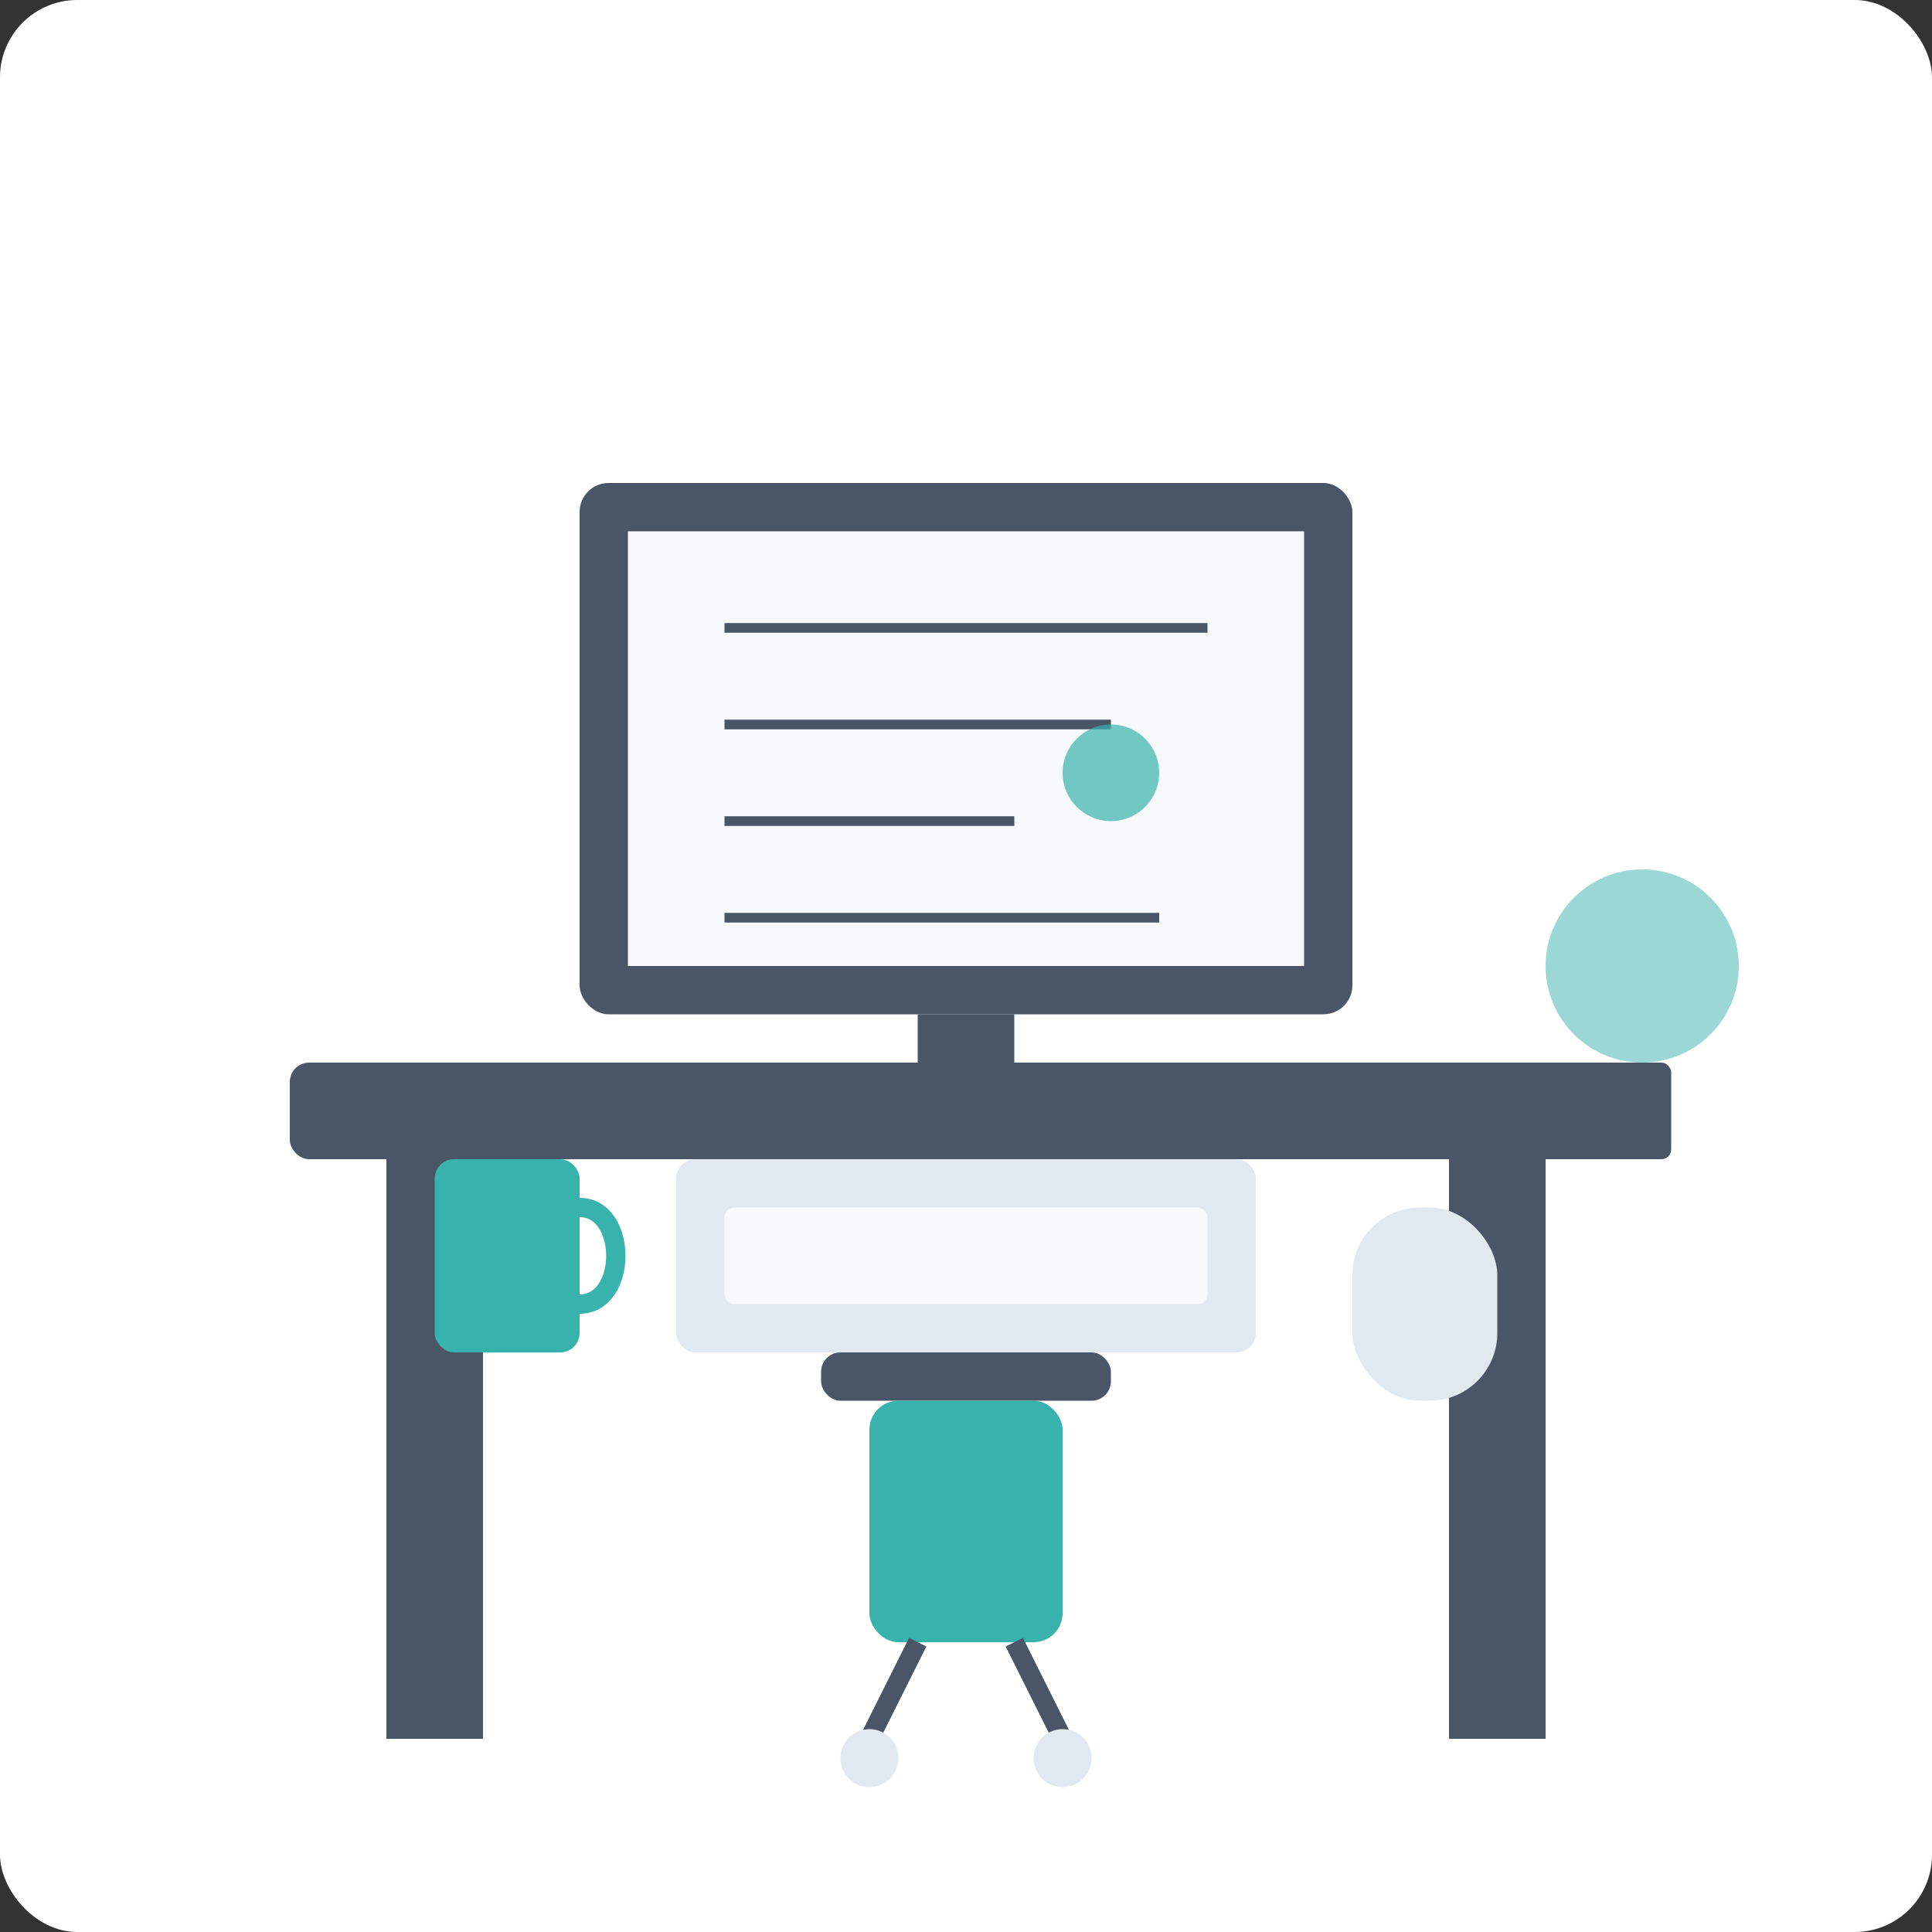 <svg xmlns="http://www.w3.org/2000/svg" width="200" height="200" viewBox="0 0 200 200">
  <rect x="0" y="0" width="200" height="200" fill="#333333" stroke="none"/>
  <style>
    .primary { fill: #4a5568; }
    .accent { fill: #38b2ac; }
    .light { fill: #f7fafc; }
    .medium { fill: #e2e8f0; }
  </style>
  
  <!-- Background -->
  <rect width="200" height="200" rx="8" fill="white"/>
  
  <!-- Desk -->
  <rect x="30" y="110" width="140" height="10" rx="2" class="primary"/>
  <rect x="40" y="120" width="10" height="60" class="primary"/>
  <rect x="150" y="120" width="10" height="60" class="primary"/>
  
  <!-- Computer monitor -->
  <rect x="60" y="50" width="80" height="55" rx="3" class="primary"/>
  <rect x="65" y="55" width="70" height="45" class="light"/>
  <rect x="95" y="105" width="10" height="5" class="primary"/>
  <rect x="85" y="110" width="30" height="2" class="primary"/>
  
  <!-- Keyboard -->
  <rect x="70" y="120" width="60" height="20" rx="2" class="medium"/>
  <rect x="75" y="125" width="50" height="10" rx="1" class="light"/>
  
  <!-- Mouse -->
  <rect x="140" y="125" width="15" height="20" rx="7" class="medium"/>
  
  <!-- Coffee mug -->
  <rect x="45" y="120" width="15" height="20" rx="2" class="accent"/>
  <path d="M60,125 C65,125 65,135 60,135" stroke="#38b2ac" stroke-width="2" fill="none"/>
  
  <!-- Office chair -->
  <rect x="85" y="140" width="30" height="5" rx="2" class="primary"/>
  <rect x="90" y="145" width="20" height="25" rx="3" class="accent"/>
  <path d="M95,170 L90,180 M105,170 L110,180" stroke="#4a5568" stroke-width="2"/>
  <circle cx="90" cy="182" r="3" class="medium"/>
  <circle cx="110" cy="182" r="3" class="medium"/>
  
  <!-- Plant on desk -->
  <circle cx="170" cy="100" r="10" class="accent" opacity="0.5"/>
  <rect x="167" y="110" width="6" height="10" rx="1" class="primary"/>
  
  <!-- Computer screen content -->
  <path d="M75,65 L125,65 M75,75 L115,75 M75,85 L105,85 M75,95 L120,95" stroke="#4a5568" stroke-width="1"/>
  <circle cx="115" cy="80" r="5" class="accent" opacity="0.7"/>
</svg>
